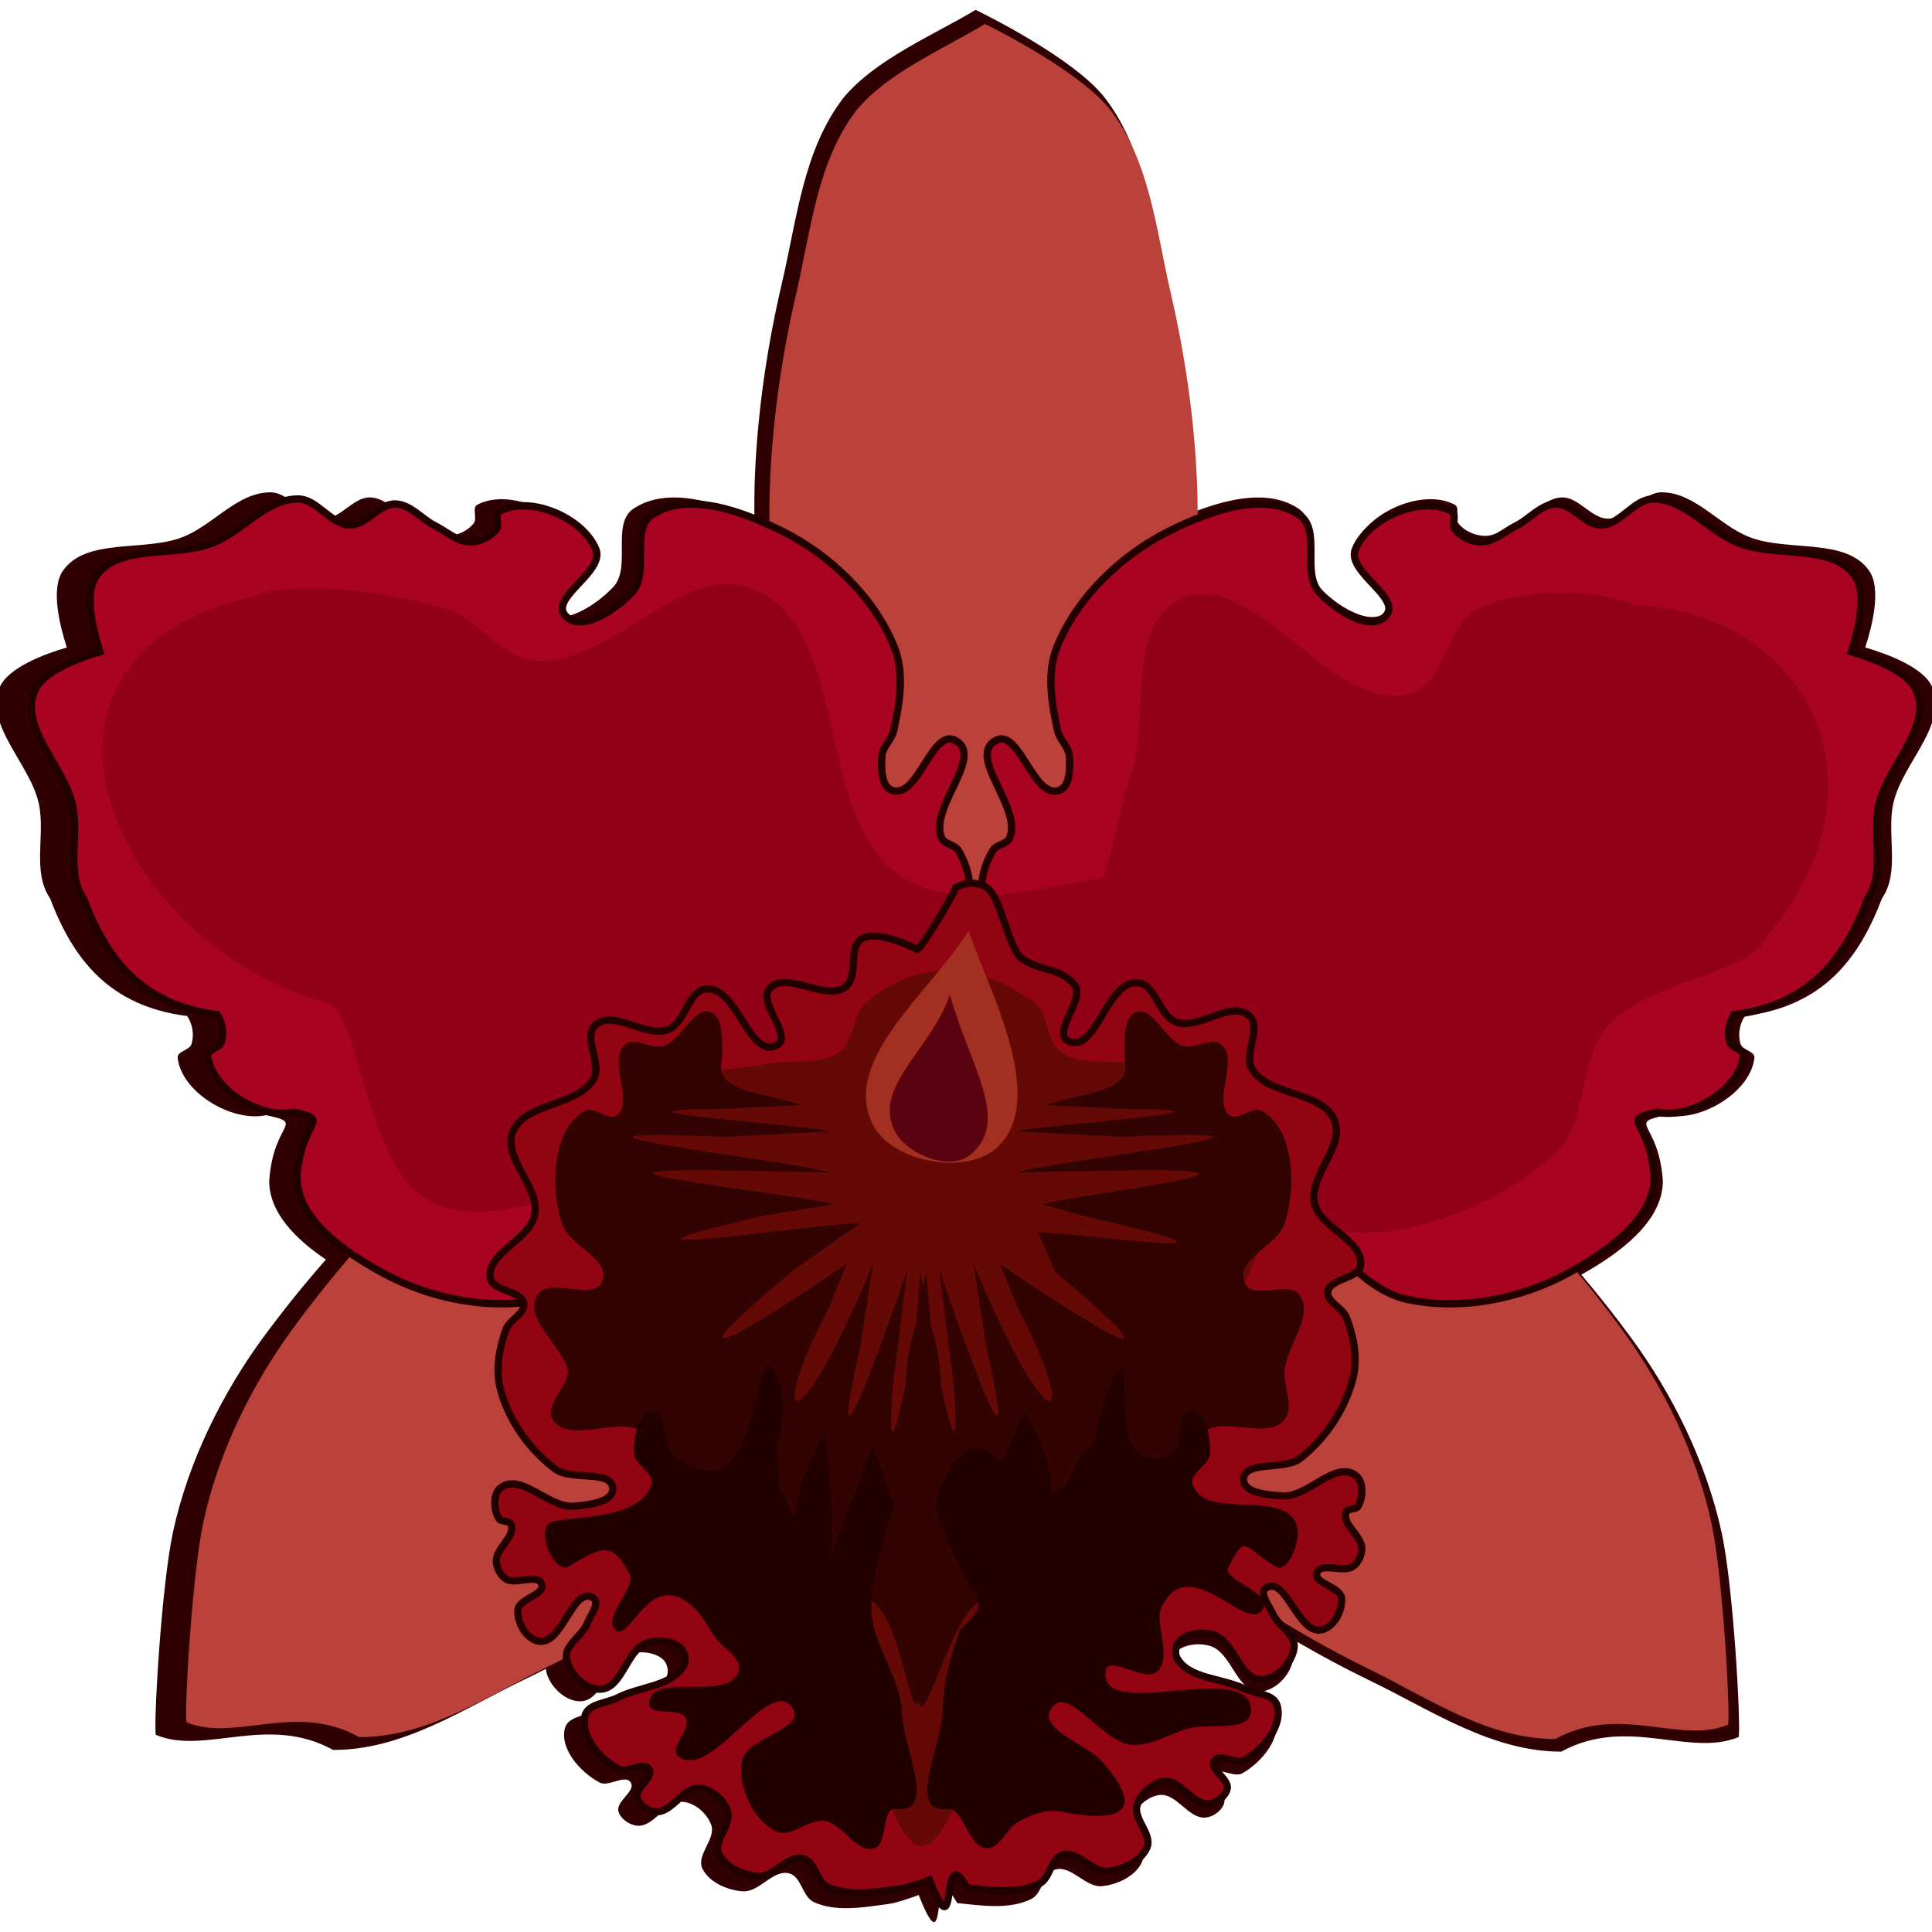 <?xml version="1.0" encoding="UTF-8"?>
<svg version="1.1" viewBox="0 0 300 300" xmlns="http://www.w3.org/2000/svg">
<g transform="translate(0 -752.36)">
<g transform="translate(-.112 -3.406)" fill-rule="evenodd">
<path d="m151.61 757.3c-6.571 3.928-15.698 7.742-20.589 13.736-6.182 8.076-7.169 18.783-9.449 28.501-2.304 9.818-3.792 19.854-4.227 29.899-0.1 2.302-0.112 4.604-0.09 6.905-5.992-2.715-13.59-5.042-18.756-1.601-3.55 2.364-0.274 9.072-3.16 12.176-2.523 2.713-8.049 6.417-10.609 3.735-2.686-2.814 6.316-6.951 4.839-10.512-2.062-4.971-10.5-8.573-15.335-6.003-0.887 0.471 0.044 2.117-0.57 2.898-0.92 1.172-2.569 1.928-4.085 1.944-2.083 0.022-3.816-1.634-5.671-2.555-2.135-1.06-3.88-3.329-6.275-3.416-2.677-0.097-4.604 3.344-7.282 3.301-3.102-0.05-5.2-4.118-8.302-4.095-5.105 0.039-8.817 5.085-13.552 6.943-5.994 2.352-15.005 0.039-18.622 5.251-1.926 2.775-0.463 8.575 0.616 11.899-3.428 1.011-9.175 3.115-10.44 6.229-2.377 5.848 4.675 11.777 6.066 17.917 1.099 4.851-1.083 10.682 1.769 14.803 3.594 9.479 9.201 16.745 21.289 18.282 0.843 1.226 1.134 2.977 0.66 4.378-0.316 0.934-2.237 1.114-2.136 2.093 0.552 5.334 8.37 10.074 13.751 8.921 6.201 1.345 1.08 0.953 0.467 10.22 4.82e-4 4.969 4.176 9.077 8.802 12.202-3.351 3.808-6.546 7.776-9.576 11.877-6.387 8.645-11.737 19.295-14.142 30.316-1.835 8.406-3.063 29.971-2.689 31.609 7.654 3.213 17.287-3.298 27.53 2.341 10.776 0.046 20.181-6.349 29.656-10.911 1.133-0.545 2.259-1.106 3.381-1.676 0.004 0.044 0.002 0.086 0.008 0.129 0.343 2.319 2.839 4.934 5.324 4.904 3.614-0.04 4.153-6.262 7.592-7.32 1.699-0.523 4.012-0.344 5.278 0.839 0.689 0.644 0.942 1.883 0.509 2.704-1.748 3.322-7.026 3.338-10.49 5.096-1.765 0.895-4.721 0.954-5.242 2.777-0.913 3.195 2.307 6.904 5.362 8.518 1.392 0.735 3.882-1.296 4.791-0.06 0.979 1.331-2.306 2.972-1.867 4.539 0.318 1.137 1.657 2.121 2.9 2.226 2.704 0.229 4.449-3.973 7.149-3.704 1.912 0.191 3.722 1.849 4.352 3.561 0.8 2.174-2.366 4.695-1.368 6.794 0.996 2.095 3.836 3.371 6.267 3.537 2.573 0.176 4.659-3.386 7.161-2.797 1.983 0.468 2.048 3.62 3.882 4.47 3.44 1.592 7.703 0.807 11.505 0.309 1.653-0.216 4.779-1.413 4.779-1.413 4.792 12.163 1.463-6.691 5.984 1.26 3.814 0.388 8.097 1.05 11.495-0.641 1.811-0.901 1.794-4.056 3.764-4.581 2.486-0.661 4.662 2.841 7.229 2.591 2.426-0.236 5.233-1.592 6.175-3.716 0.944-2.127-2.285-4.554-1.542-6.751 0.585-1.729 2.353-3.438 4.26-3.684 2.692-0.346 4.544 3.802 7.242 3.496 1.239-0.141 2.551-1.162 2.84-2.307 0.398-1.579-2.929-3.125-1.985-4.483 0.876-1.262 3.419 0.695 4.791-0.082 3.013-1.701 6.137-5.502 5.142-8.669-0.568-1.808-3.527-1.78-5.314-2.625-3.508-1.658-8.783-1.524-10.617-4.795-0.453-0.809-0.235-2.054 0.437-2.718 1.235-1.22 3.546-1.462 5.258-0.988 3.465 0.959 4.163 7.164 7.777 7.1 2.485-0.036 4.911-2.727 5.194-5.055 0.236-1.937-2.203-3.25-3.219-4.983 4.935 3.059 10.029 5.857 15.241 8.383 9.463 4.588 18.854 11.005 29.63 10.988 10.257-5.612 19.874 0.927 27.536-2.265 0.378-1.637-0.799-23.207-2.613-31.617-2.378-11.027-7.7-21.692-14.066-30.354-2.474-3.367-5.06-6.646-7.751-9.822 5.862-3.281 12.659-8.205 12.66-14.553-0.612-9.267-5.734-8.875 0.467-10.22 5.381 1.153 13.199-3.587 13.751-8.921 0.101-0.978-1.82-1.159-2.136-2.093-0.474-1.401-0.183-3.152 0.66-4.378 12.088-1.538 17.695-8.803 21.289-18.282 2.852-4.121 0.668-9.952 1.767-14.803 1.391-6.141 8.445-12.07 6.068-17.917-1.266-3.114-7.013-5.218-10.44-6.229 1.079-3.323 2.541-9.124 0.616-11.899-3.617-5.212-12.628-2.899-18.622-5.251-4.735-1.858-8.447-6.904-13.552-6.943-3.102-0.023-5.2 4.045-8.302 4.095-2.678 0.043-4.607-3.398-7.284-3.301-2.395 0.087-4.138 2.356-6.273 3.416-1.856 0.921-3.588 2.577-5.671 2.555-1.516-0.016-3.167-0.772-4.087-1.944-0.613-0.782 0.319-2.427-0.568-2.898-4.835-2.57-13.273 1.032-15.335 6.003-1.477 3.561 7.524 7.698 4.839 10.512-2.559 2.681-8.087-1.022-10.611-3.735-2.886-3.104 0.392-9.812-3.159-12.176-4.46-2.971-10.733-1.633-16.224 0.532 4e-3 -1.945-0.02-3.891-0.104-5.836-0.435-10.046-1.923-20.082-4.227-29.899-2.281-9.718-3.27-20.425-9.451-28.501-4.715-6.159-18.782-13.085-20.118-13.736z" fill="#2f0103"/>
<path d="m133.01 773.01c-6.021 7.951-6.981 18.494-9.203 28.061-2.244 9.666-3.694 19.547-4.117 29.437-0.564 13.162 1.12 26.327 2.109 39.467 0.774 10.279-3.484 22.523 2.993 30.786 6.015 7.673 28.016 10.697 28.016 10.697 5.142-0.045 21.68-3.417 28.066-10.697 6.477-8.262 2.219-20.506 2.993-30.786 0.99-13.139 2.675-26.305 2.111-39.467-0.424-9.89-1.873-19.772-4.117-29.437-2.221-9.568-3.184-20.11-9.205-28.061-4.592-6.064-18.292-12.883-19.594-13.524-6.4 3.867-15.288 7.623-20.052 13.524z" fill="#bb423a"/>
<path d="m55.891 1025.5c10.495 0.045 19.657-6.25 28.885-10.741 9.323-4.538 18.281-9.94 26.553-16.277 11.007-8.434 20.496-18.903 30.434-28.727 7.774-7.686 20.542-12.153 22.827-23.628 2.122-10.657-10.332-32.621-10.332-32.621-3.518-4.623-17.436-17.296-27.638-18.127-11.055-0.246-18.057 11.927-26.88 18.211-11.277 8.033-23.047 15.454-33.291 24.908-7.698 7.104-14.693 15.131-20.977 23.729-6.22 8.511-11.429 18.997-13.772 29.848-1.787 8.276-2.985 29.508-2.62 31.121 7.455 3.163 16.836-3.248 26.813 2.304z" fill="#bb423a"/>
<path d="m241.63 1025.8c-10.495 0.017-19.642-6.303-28.859-10.819-9.312-4.563-18.257-9.99-26.513-16.349-10.987-8.463-20.45-18.959-30.364-28.809-7.756-7.707-20.512-12.208-22.77-23.69-2.097-10.662 10.411-32.593 10.411-32.593 3.53-4.613 17.478-17.249 27.681-18.053 11.056-0.216 18.028 11.976 26.836 18.284 11.258 8.063 23.01 15.516 33.231 24.998 7.681 7.125 14.657 15.17 20.92 23.786 6.199 8.528 11.383 19.028 13.7 29.885 1.767 8.281 2.913 29.516 2.545 31.128-7.463 3.143-16.828-3.293-26.818 2.232z" fill="#bb423a"/>
<g fill="#a80321" stroke="#230000" stroke-width="1.141px">
<path d="m5.451 863.1c-2.315 5.757 4.554 11.595 5.909 17.641 1.071 4.776-1.055 10.518 1.722 14.575 3.501 9.333 8.96 16.486 20.733 18 0.821 1.207 1.104 2.931 0.642 4.31-0.308 0.919-2.179 1.097-2.081 2.061 0.538 5.251 8.153 9.919 13.394 8.784 6.039 1.325 1.05 0.938 0.454 10.062 6.28e-4 6.646 7.501 11.732 13.415 14.944 7.412 4.026 16.812 5.869 25.068 4.022 4.292-0.961 7.819-4.274 10.831-7.432 7.245-7.273 5.767 6.391 6.706 6.96 16.994 0.609 28.388 0.878 43.988-28.979 2.597-3.223 2.462-21.828-0.244-20.365-0.255-3.055-2.28-6.477-0.778-9.163 0.878-1.57 4.005-0.9 4.842-2.491 1.288-2.447 0.291-5.81-1.115-8.193-0.552-0.936-2.207-0.969-2.624-1.971-1.961-4.708 6.681-12.604 2.181-15.115-3.645-2.033-5.766 8.978-9.774 7.774-1.811-0.544-1.792-3.481-1.672-5.339 0.093-1.441 1.502-2.536 1.818-3.946 0.948-4.228 1.734-8.96 0.115-12.986-3.114-7.744-9.97-14.334-17.534-18.075-6.036-2.986-14.54-6.2-20.116-2.446-3.458 2.328-0.266 8.932-3.077 11.988-2.458 2.671-7.84 6.318-10.333 3.678-2.615-2.77 6.151-6.844 4.712-10.35-2.009-4.894-10.226-8.439-14.935-5.909-0.864 0.464 0.044 2.083-0.553 2.853-0.896 1.154-2.503 1.898-3.979 1.913-2.029 0.021-3.717-1.608-5.524-2.515-2.079-1.044-3.778-3.279-6.111-3.364-2.607-0.095-4.484 3.293-7.092 3.251-3.021-0.049-5.064-4.054-8.086-4.031-4.972 0.038-8.588 5.006-13.2 6.835-5.838 2.316-14.614 0.038-18.137 5.17-1.875 2.732-0.451 8.443 0.6 11.715-3.338 0.995-8.935 3.067-10.167 6.133z"/>
<path d="m297.76 863.1c2.315 5.757-4.554 11.595-5.909 17.641-1.071 4.776 1.055 10.518-1.722 14.575-3.501 9.333-8.96 16.486-20.733 18-0.821 1.207-1.104 2.931-0.642 4.31 0.308 0.919 2.179 1.097 2.081 2.061-0.538 5.251-8.153 9.919-13.394 8.784-6.039 1.325-1.05 0.938-0.454 10.062-6.3e-4 6.646-7.501 11.732-13.415 14.944-7.412 4.026-16.812 5.869-25.068 4.022-4.292-0.961-7.819-4.274-10.83-7.432-7.245-7.273-5.767 6.391-6.706 6.96-16.994 0.609-28.388 0.878-43.988-28.979-2.597-3.223-2.462-21.828 0.244-20.365 0.255-3.055 2.28-6.477 0.778-9.163-0.878-1.57-4.005-0.9-4.842-2.491-1.288-2.447-0.291-5.81 1.115-8.193 0.552-0.936 2.207-0.969 2.624-1.971 1.961-4.708-6.681-12.604-2.181-15.115 3.645-2.033 5.766 8.978 9.774 7.774 1.811-0.544 1.792-3.481 1.672-5.339-0.093-1.441-1.502-2.536-1.818-3.946-0.948-4.228-1.734-8.96-0.115-12.986 3.114-7.744 9.97-14.334 17.534-18.075 6.036-2.986 14.54-6.2 20.116-2.446 3.458 2.328 0.266 8.932 3.077 11.988 2.458 2.671 7.84 6.318 10.333 3.678 2.615-2.77-6.151-6.844-4.712-10.35 2.008-4.894 10.226-8.439 14.935-5.909 0.864 0.464-0.044 2.083 0.553 2.853 0.896 1.154 2.503 1.898 3.979 1.913 2.029 0.021 3.717-1.608 5.524-2.515 2.079-1.044 3.778-3.279 6.111-3.364 2.607-0.095 4.484 3.293 7.092 3.251 3.021-0.049 5.064-4.054 8.086-4.031 4.972 0.038 8.588 5.006 13.2 6.835 5.838 2.316 14.614 0.038 18.137 5.17 1.875 2.732 0.451 8.443-0.6 11.715 3.338 0.995 8.935 3.067 10.167 6.133z"/>
</g>
<path transform="translate(0 752.36)" d="m112.87 94.113c-9.738 0.187-19.619 13.003-30.037 11.826-5.15-0.582-8.411-6.406-13.355-7.961-9.376-2.949-24.237-4.38-29.41-2.115-42.091 9.262-22.684 54.05 10.859 63.322 5.092 1.52 5.724 24.411 15.363 30.424 5.402 3.37 12.889 1.644 19.098 0.234 7.692-1.746 13.703-8.079 21.217-10.479 13.89-4.435 33.009-8.358 50.35-11.1 13.161 1.962 26.331 5.395 35.512 11.1 4.811 2.989 4.421 11.986 9.744 13.92 12.712 4.617 28.985-1.667 39.176-10.559 5.479-4.781 3.62-14.689 8.479-20.1 6.225-6.932 21.746-7.993 24.439-13.561 20.513-24.23 5.909-50.702-20.371-51.689-5.173-2.265-17.032-3.082-24.342 0.602-4.914 2.476-5.07 11.704-10.486 13.125-12.491 3.276-24.349-20.223-35.924-14.498-8.426 4.168-4.437 18.297-7.484 27.189-1.684 4.915-2.584 10.694-4.191 15.875-10.222 1.784-22.874 5.094-30.924 0.186-14.447-8.809-7.881-38.572-23.545-44.973-1.387-0.567-2.775-0.796-4.166-0.77z" fill="#920018"/>
<path d="m135.75 901.12c-0.647-6e-3 -1.235 0.095-1.703 0.35-2.439 1.327-0.448 6.022-2.721 7.594-3.152 2.18-9.087-2.635-11.668 0.145-2.075 2.235 3.79 7.48 1.027 8.883-4.19 2.128-6.096-9.061-10.829-8.762-2.966 0.188-3.241 5.244-6.002 6.301-3.48 1.333-8.412-3.132-11.21-0.75-2.211 1.882 1.061 5.987-0.378 8.456-2.454 4.211-10.725 3.658-12.517 8.161-1.648 4.14 4.191 8.495 3.402 12.856-0.704 3.892-7.529 5.972-6.897 9.872 0.338 2.082 4.827 1.861 5.176 3.94 0.266 1.583-2.211 2.519-2.759 4.037-1.068 2.96-1.642 6.321-0.836 9.35 1.272 4.78 4.46 9.312 8.531 12.35 2.477 1.848 8.745 5e-3 8.902 3.003 0.111 2.12-3.821 2.558-6.04 2.743-3.876 0.323-8.041-5.1-11.233-2.973-1.41 0.94-1.267 3.477-0.416 4.897 0.345 0.575 1.618 0.252 1.876 0.867 0.804 1.915-2.399 3.751-2.273 5.812 0.061 0.993 0.584 2.07 1.43 2.651 1.534 1.052 4.961-0.874 5.609 0.819 0.642 1.676-3.56 2.269-3.691 4.051-0.142 1.929 1.312 4.578 3.319 4.851 3.607 0.49 5.199-8.544 8.33-6.775 1.232 0.696-0.383 2.735-0.893 4.014-0.768 1.927-3.51 3.338-3.211 5.377 0.335 2.283 2.765 4.858 5.186 4.828 3.52-0.039 4.045-6.166 7.394-7.208 1.655-0.515 3.909-0.34 5.142 0.825 0.671 0.634 0.917 1.854 0.496 2.662-1.702 3.271-6.844 3.288-10.218 5.019-1.719 0.882-4.597 0.938-5.104 2.733-0.889 3.146 2.245 6.798 5.221 8.387 1.355 0.724 3.782-1.275 4.667-0.058 0.953 1.311-2.246 2.927-1.819 4.469 0.31 1.119 1.613 2.088 2.824 2.191 2.634 0.225 4.334-3.911 6.963-3.646 1.862 0.188 3.625 1.821 4.238 3.506 0.779 2.141-2.304 4.621-1.331 6.688 0.97 2.063 3.736 3.319 6.104 3.483 2.506 0.174 4.538-3.334 6.974-2.754 1.931 0.46 1.994 3.564 3.78 4.4 3.351 1.568 7.502 0.795 11.205 0.306 1.61-0.213 4.654-1.391 4.654-1.391 4.667 11.975 1.426-6.589 5.83 1.239 3.714 0.382 7.886 1.034 11.195-0.631 1.764-0.887 1.747-3.992 3.666-4.508 2.421-0.65 4.54 2.797 7.04 2.551 2.363-0.233 5.096-1.569 6.013-3.659 0.919-2.095-2.224-4.484-1.5-6.647 0.57-1.702 2.29-3.386 4.147-3.628 2.622-0.341 4.427 3.744 7.054 3.443 1.207-0.138 2.485-1.145 2.766-2.272 0.387-1.554-2.854-3.077-1.935-4.415 0.854-1.243 3.33 0.685 4.667-0.079 2.934-1.674 5.976-5.417 5.007-8.535-0.553-1.78-3.433-1.752-5.174-2.584-3.417-1.632-8.555-1.5-10.34-4.721-0.442-0.796-0.229-2.022 0.425-2.676 1.203-1.201 3.453-1.441 5.121-0.974 3.375 0.944 4.054 7.053 7.574 6.99 2.42-0.035 4.784-2.684 5.06-4.977 0.246-2.047-2.53-3.378-3.348-5.282-0.542-1.264-2.207-3.255-0.993-3.987 3.085-1.859 4.907 7.126 8.501 6.531 2-0.331 3.385-3.021 3.193-4.946-0.177-1.777-4.392-2.249-3.794-3.942 0.605-1.711 4.08 0.116 5.586-0.981 0.831-0.605 1.324-1.697 1.359-2.691 0.073-2.064-3.175-3.806-2.421-5.744 0.242-0.622 1.523-0.336 1.853-0.921 0.815-1.444 0.894-3.985-0.539-4.883-3.245-2.034-7.272 3.508-11.155 3.298-2.224-0.121-6.162-0.444-6.106-2.567 0.08-3.001 6.391-1.341 8.819-3.26 3.992-3.155 7.062-7.777 8.211-12.593 0.728-3.052 0.071-6.394-1.073-9.322-0.586-1.502-3.087-2.366-2.861-3.956 0.296-2.089 4.789-1.998 5.073-4.089 0.533-3.917-6.345-5.798-7.149-9.668-0.9-4.337 4.825-8.86 3.072-12.95-1.907-4.449-10.16-3.657-12.721-7.795-1.502-2.426 1.663-6.624-0.595-8.442-2.858-2.301-7.674 2.306-11.187 1.075-2.787-0.977-3.191-6.023-6.161-6.125-4.738-0.162-6.355 11.078-10.598 9.072-2.798-1.323 2.93-6.735 0.799-8.91-2.651-2.704-4.725-1.741-7.932-3.829-2.313-1.506-3.316-9.992-5.788-11.247-2.529-1.284-4.638 0.193-4.638 0.193-0.357 1.26-5.859 10.369-6.006 9.502 0 0-3.912-2.001-6.716-2.024z" fill="#920412" stroke="#230000" stroke-width="1.123px"/>
<path transform="translate(0 752.36)" d="m147.59 154.1c-4.408-0.104-8.782 1.462-13.045 5.016-2.11 1.85-1.732 5.905-3.984 7.562-3.098 2.28-7.506 1.136-11.227 1.893-4.254 0.865-9.003 0.62-12.674 3.025-3.928 2.574-8.087 6.542-8.691 11.344-1.683 13.376 7.266 26.728 15.57 37.062 4.451 4.95 8.374 9.299 11.979 12.963 1.208 8.145 2.858 15.807 4.457 22.51 10.777 40.378 13.831 51.473 27.096 0 1.062-4.45 2.136-9.35 3.102-14.504 6.011-4.12 12.961-10.946 21.662-20.969 8.304-10.334 17.255-23.687 15.572-37.062-0.604-4.802-10.51-4.46-14.438-7.034-3.671-2.405-2.675-6.471-6.929-7.335-3.721-0.757-8.128 0.388-11.227-1.893-2.252-1.658-1.874-5.712-3.984-7.562-4.391-3.135-8.83-4.911-13.238-5.016z" fill="#640906"/>
<path transform="translate(0 752.36)" d="m109.68 160.45c-2.239 0.223-4.046 4.613-6.551 5.375-1.949 0.593-4.558-1.593-6.07-0.127-2.468 2.393 1.363 8.474-0.971 10.752-1.323 1.291-3.509-1.33-5.098-0.582-1.814 0.854-3.214 3.04-3.885 5.231-1.17 3.82-0.958 8.396 0.242 12.203 1.156 3.667 7.574 5.528 6.312 9.008-1.231 3.395-8.624-0.917-10.189 2.324-1.694 3.506 2.511 6.36 4.613 10.752 1.258 2.628-3.651 5.95-2.186 8.426 2.607 4.403 12.725-1.731 14.578 3.07 8.648 14.527-6.987 13.536-8.541 12.887 2.245 4.808 10.672-2.85 14.844 0.051 2.562 1.781 0.905 8.28 3.871 8.994 3.921 0.944 5.314-9.407 9.23-8.44 1.904 0.47 0.662 5.338 2.428 5.812 2.812 0.755 4.278-8.064 6.799-6.393 1.994 1.321-2.901 7.313-0.729 8.137 4.766 1.808 2.527-17.534 7.283-15.691 5.196 2.012-7.284 18.113-1.941 19.469 5.741-1.42 7.837 19.805 8.9 15.793 1.24 5.205 5.467-15.351 10.622-15.793 5.342-1.355-7.139-17.457-1.943-19.469 4.756-1.842 2.519 17.499 7.285 15.691 2.172-0.824-2.722-6.815-0.729-8.137 2.521-1.671 3.985 7.147 6.797 6.393 1.766-0.474 0.526-5.342 2.43-5.812 3.917-0.967 5.309 9.383 9.23 8.44 2.966-0.714 1.31-7.213 3.871-8.994 4.172-2.901 12.599 4.757 14.844-0.051-5.917-1.628-18.253-4.904-8.541-12.887 1.606-4.555 10.328 0.588 13.129-3.07 1.529-1.997-0.276-5.128-0.012-7.67 0.406-3.906 4.412-8.162 2.439-11.508-1.576-2.674-7.781 1.058-8.74-2.324-1.052-3.711 5.156-5.341 6.312-9.008 1.2-3.807 1.413-8.383 0.242-12.203-0.671-2.19-2.071-4.377-3.885-5.231-1.589-0.748-3.775 1.873-5.098 0.582-2.334-2.278 1.498-8.359-0.971-10.752-1.512-1.466-4.121 0.72-6.07 0.127-2.863-0.871-4.811-6.481-7.539-5.193-2.335 1.103-1.441 8.174-1.441 8.174 0.521 4.316-7.684 4.406-12.385 6.191l11.41 0.58c24.227 0.132-10.054 2.304-16.023 3.488l16.268 0.871c38.014-1.586-10.684 3.681-16.025 5.521l15.539-0.291c31.293-0.552-4.434 3.374-11.67 5.231l6.086 1.742c33.061 7.601 1.911 2.921-6.765 2.599l2.638 6.12c23.383 19.695 2.997 6.726-8.498-1.164l2.67 6.684c9.974 19.1 5.065 21.924-6.799-6.684l1.943 12.785c6.224 27.195-4.866-4.98-7.283-11.912l2.184 17.434c0.902 10.245 0.093 10.08-1.875 0.627-0.228-3.763-0.761-7.079-1.621-9.344l-0.729-8.426c-0.155 0.942-0.286 1.671-0.436 2.561-0.15-0.89-0.282-1.618-0.438-2.561l-0.729 8.426c-0.86 2.266-1.393 5.583-1.621 9.348-1.967 9.449-2.779 9.613-1.877-0.631l2.186-17.434c-2.417 6.932-13.507 39.107-7.283 11.912l1.941-12.785c-11.864 28.608-16.771 25.784-6.797 6.684l2.67-6.684c-11.495 7.89-31.881 20.859-8.498 1.164l10.684-7.557c-8.676 0.322-47.872 6.439-14.811-1.162l10.684-1.742c-7.237-1.857-47.56-5.782-16.268-5.231l15.539 0.291c-5.341-1.84-54.039-7.108-16.025-5.521l16.268-0.871c-5.97-1.184-40.25-3.357-16.023-3.488l11.41-0.58c-4.701-1.786-12.906-1.875-12.385-6.191 0 0 0.894-7.071-1.441-8.174-0.341-0.161-0.668-0.213-0.988-0.182z" fill="#330302"/>
<path d="m135.66 930.41c2.956 5.854 14.628 7.992 19.368 3.459 8.169-7.812-2.229-25.913-4.465-33.616-6.033 9.657-19.956 20.147-14.903 30.156z" fill="#a32f21"/>
<path d="m147.61 910.18c-2.777 8.469-11.822 14.101-8.677 20.986 1.725 3.777 8.609 6.574 11.819 3.94 6.474-5.313-0.198-14.009-3.142-24.926z" fill="#5a0210"/>
<g fill="#230000">
<path d="m101.48 974.95c2.42-0.027 1.367 5.189 3.247 6.78 1.998 1.692 5.121 3.136 7.467 2.034 5.145-2.416 5.853-18.214 7.673-15.753 3.604 4.874 0.773 12.352 0.891 11.857l0.393 6.866c4.385 8.162-0.492 4.984 7.071-8.463l1.178 13.291c0.81 4.213-3.642 14.607 6.185-11.275l3.404 9.274s-3.777 10.61-3.579 16.107c0.197 5.469 4.561 10.677 4.704 15.729 0.124 5.634 5.808 16.1-0.974 15.256-2.227-0.076-1.112 5.436-3.247 6.103-2.789 0.871-4.855-3.803-7.737-4.231-2.55-0.378-5.251 2.769-7.572 1.605-3.484-1.749-5.898-6.784-5.3-10.772 0.58-3.865 10.004-5.029 7.947-8.299-3.509-5.58-12.957 11.685-17.833 7.368-1.457-1.29 2.115-4.095 1.207-5.849-0.965-1.865-5.72-0.167-5.684-2.287 0.087-5.106 12.391-0.127 13.869-4.995 0.637-2.096-2.454-3.575-3.695-5.353-1.026-1.47-1.833-3.145-3.1-4.393-6.887-6.779-9.943 5.269-12.268 3.338-2.218-1.842 3.156-6.674 2.186-8.581-2.794-5.493-4.476-4.267-9.484-1.304-2.043 1.209-4.784-4.63-3.279-6.513 1.298-1.623 14.063 0.014 16.123-6.189 0.593-1.785-2.642-3.02-2.716-4.909-0.093-2.374 0.647-6.416 2.922-6.441z"/>
<path d="m185.1 974.95c-2.42-0.027-1.094 5.627-3.247 6.78-1.627 0.872-4.09 0.406-5.418-0.907-2.912-2.879-0.732-14.738-2.551-12.277-3.604 4.874-3.078 12.887-5.501 12.392l-2.954 5.797c-4.897 1.745 1.384 1.672-6.179-11.775l-3.607 8.045c-4.895-5.676-9.031 0.49-10.269 6.803 5.222 16.122 9.866 13.333 3.767 19.105-1.331 4.042-2.534 7.432-2.676 12.484-0.124 5.634-5.808 16.1 0.974 15.256 2.227-0.076 3.066 5.924 5.807 6.103 2.187 0.142 3.19-3.266 5.176-4.231 2.003-0.973 3.95-1.894 6.486-1.421 11.268 2.102 12.05-1.253 6.386-7.747-2.523-2.892-10.056-5.065-7.947-8.299 2.538-3.893 7.91 5.294 12.409 5.634 3.042 0.229 5.886-1.668 8.826-2.511 3.262-0.934 9.811 0.71 9.781-2.822-0.069-8.114-23.537 1.987-22.575-6.064 0.334-2.795 6.136 1.908 8.092-0.032 2.252-2.233-0.481-7.486 0.514-9.714 4.245-9.51 13.66 4.566 15.89-0.066 1.218-2.53-6.415-4.405-5.445-6.312 2.794-5.493 2.303-3.132 7.311-0.169 2.043 1.209 4.122-4.224 3.279-6.513-2.056-5.581-14.174-0.566-16.123-6.189-0.616-1.777 2.642-3.02 2.716-4.909 0.093-2.374-0.647-6.416-2.922-6.441z"/>
</g>
</g>
</g>
</svg>
